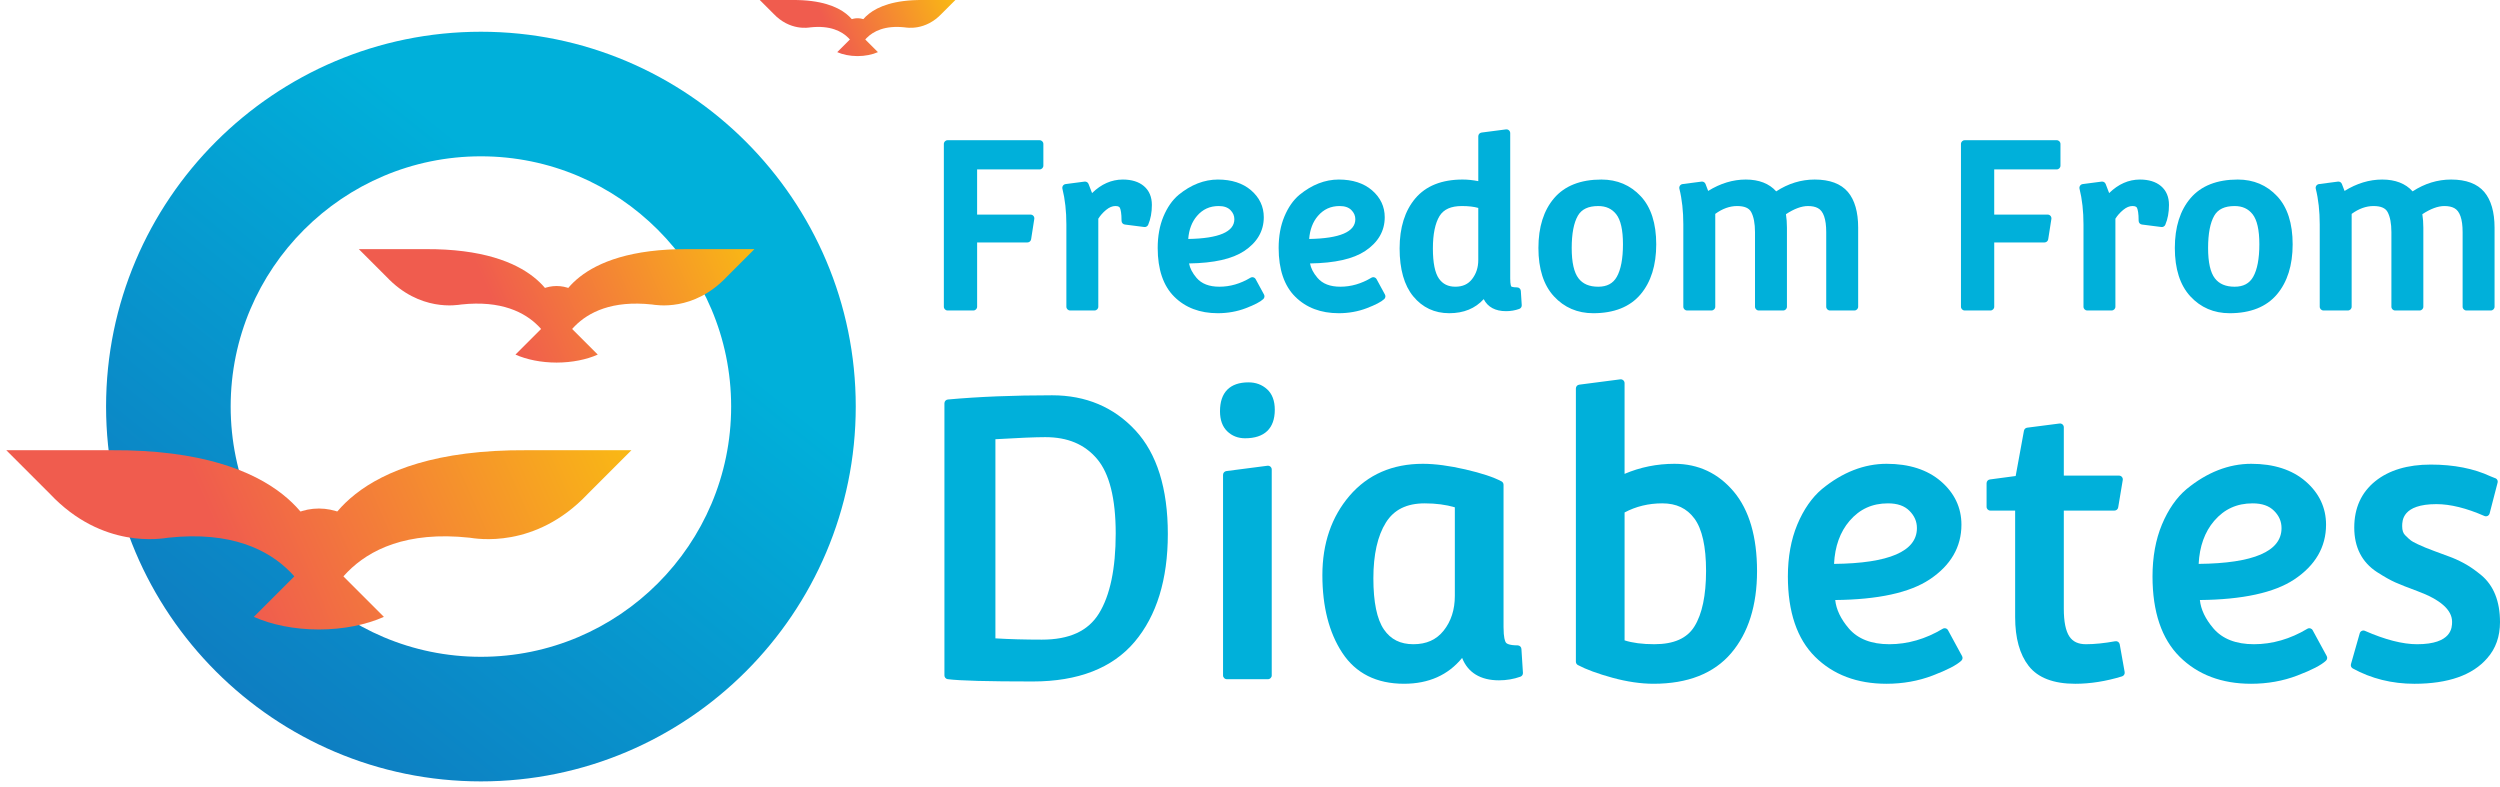 <?xml version="1.0" encoding="utf-8"?>
<!-- Generator: Adobe Illustrator 16.0.0, SVG Export Plug-In . SVG Version: 6.00 Build 0)  -->
<!DOCTYPE svg PUBLIC "-//W3C//DTD SVG 1.1//EN" "http://www.w3.org/Graphics/SVG/1.1/DTD/svg11.dtd">
<svg version="1.1" id="Layer_1" xmlns="http://www.w3.org/2000/svg" xmlns:xlink="http://www.w3.org/1999/xlink" x="0px" y="0px"
	 width="278.985px" height="87.799px" viewBox="0 0 278.985 87.799" enable-background="new 0 0 278.985 87.799"
	 xml:space="preserve">
<g>
	<g>
		<g>
			<path fill="#00B0DA" d="M116.016,15.647h-10.269c-0.233,0-0.419,0.187-0.419,0.419v18.163c0,0.232,0.186,0.419,0.419,0.419h2.876
				c0.23,0,0.418-0.187,0.418-0.419v-7.173h5.611c0.206,0,0.383-0.152,0.414-0.356l0.354-2.271c0.019-0.12-0.016-0.243-0.097-0.336
				c-0.08-0.093-0.197-0.146-0.318-0.146h-5.965v-5.041h6.975c0.231,0,0.418-0.187,0.418-0.419v-2.421
				C116.434,15.834,116.247,15.647,116.016,15.647z"/>
			<path fill="#00B0DA" d="M125.299,20.036c-1.254,0-2.408,0.507-3.432,1.511l-0.391-1.014c-0.068-0.182-0.258-0.291-0.445-0.267
				l-2.119,0.277c-0.118,0.017-0.225,0.082-0.293,0.18c-0.066,0.101-0.089,0.223-0.06,0.338c0.293,1.172,0.442,2.514,0.442,3.984
				v9.184c0,0.232,0.188,0.419,0.42,0.419h2.723c0.232,0,0.42-0.187,0.42-0.419v-9.823c0.222-0.355,0.512-0.685,0.869-0.979
				c0.354-0.292,0.697-0.435,1.046-0.435c0.399,0,0.471,0.156,0.502,0.222c0.08,0.177,0.177,0.568,0.177,1.429
				c0,0.21,0.156,0.39,0.364,0.415l2.17,0.277c0.183,0.024,0.364-0.079,0.438-0.25c0.275-0.639,0.412-1.382,0.412-2.21
				c0-0.897-0.3-1.606-0.892-2.108C127.079,20.282,126.285,20.036,125.299,20.036z"/>
			<path fill="#00B0DA" d="M140.123,31.152c-0.056-0.1-0.147-0.172-0.259-0.203c-0.107-0.029-0.227-0.014-0.325,0.046
				c-1.105,0.662-2.269,1-3.454,1c-1.152,0-1.989-0.324-2.56-0.989c-0.457-0.536-0.736-1.074-0.834-1.607
				c2.802-0.045,4.82-0.502,6.161-1.391c1.445-0.962,2.179-2.229,2.179-3.77c0-1.18-0.477-2.191-1.42-3.004
				c-0.925-0.793-2.169-1.198-3.705-1.198c-1.529,0-3.007,0.577-4.395,1.714c-0.688,0.58-1.252,1.392-1.681,2.417
				c-0.423,1.014-0.638,2.192-0.638,3.505c0,2.391,0.623,4.223,1.852,5.441c1.229,1.221,2.86,1.839,4.849,1.839
				c1.106,0,2.158-0.187,3.127-0.558c0.985-0.378,1.627-0.711,1.956-1.02c0.138-0.132,0.172-0.339,0.08-0.506L140.123,31.152z
				 M132.6,26.668c0.078-1.044,0.407-1.908,0.977-2.572c0.637-0.742,1.429-1.103,2.42-1.103c0.578,0,1.004,0.146,1.306,0.444
				c0.3,0.3,0.444,0.636,0.444,1.028C137.746,25.871,136.016,26.611,132.6,26.668z"/>
			<path fill="#00B0DA" d="M153.619,31.152c-0.055-0.1-0.146-0.172-0.258-0.203c-0.109-0.029-0.229-0.014-0.325,0.046
				c-1.106,0.662-2.269,1-3.455,1c-1.151,0-1.989-0.324-2.557-0.989c-0.459-0.536-0.737-1.074-0.832-1.607
				c2.8-0.045,4.816-0.502,6.155-1.391c1.446-0.962,2.181-2.229,2.181-3.77c0-1.18-0.477-2.191-1.419-3.004
				c-0.925-0.793-2.172-1.198-3.706-1.198c-1.529,0-3.007,0.577-4.393,1.714c-0.688,0.58-1.255,1.392-1.681,2.417
				c-0.424,1.014-0.639,2.192-0.639,3.505c0,2.391,0.622,4.223,1.852,5.441c1.228,1.221,2.859,1.839,4.849,1.839
				c1.106,0,2.157-0.187,3.127-0.558c0.986-0.378,1.626-0.711,1.954-1.02c0.139-0.132,0.173-0.339,0.08-0.506L153.619,31.152z
				 M146.095,26.668c0.081-1.044,0.408-1.908,0.979-2.572c0.638-0.742,1.431-1.103,2.419-1.103c0.58,0,1.007,0.146,1.308,0.444
				c0.299,0.3,0.446,0.636,0.446,1.028C151.246,25.871,149.512,26.611,146.095,26.668z"/>
			<path fill="#00B0DA" d="M169.296,32.07c-0.532,0-0.65-0.105-0.65-0.105c-0.004-0.005-0.115-0.162-0.115-0.889V14.855
				c0-0.119-0.053-0.235-0.142-0.315c-0.091-0.079-0.211-0.115-0.33-0.101l-2.727,0.354c-0.207,0.027-0.364,0.205-0.364,0.416v5.006
				c-0.614-0.119-1.199-0.179-1.751-0.179c-2.32,0-4.097,0.709-5.276,2.104c-1.163,1.375-1.753,3.253-1.753,5.581
				c0,2.327,0.514,4.127,1.522,5.35c1.027,1.249,2.381,1.882,4.019,1.882c1.609,0,2.896-0.528,3.844-1.571
				c0.447,0.883,1.294,1.343,2.488,1.343c0.519,0,1.014-0.084,1.479-0.251c0.176-0.063,0.29-0.233,0.277-0.422l-0.102-1.588
				C169.699,32.241,169.519,32.07,169.296,32.07z M162.408,31.995c-0.802,0-1.399-0.294-1.826-0.896
				c-0.451-0.639-0.68-1.771-0.68-3.367c0-1.603,0.252-2.824,0.743-3.627c0.464-0.748,1.278-1.112,2.496-1.112
				c0.728,0,1.34,0.071,1.826,0.211v5.804c0,0.837-0.227,1.537-0.694,2.139C163.832,31.716,163.223,31.995,162.408,31.995z"/>
			<path fill="#00B0DA" d="M178.707,20.036c-2.32,0-4.098,0.7-5.275,2.077c-1.164,1.357-1.754,3.229-1.754,5.559
				c0,2.335,0.582,4.147,1.726,5.391c1.153,1.254,2.632,1.89,4.396,1.89c2.322,0,4.097-0.709,5.276-2.104
				c1.163-1.375,1.75-3.253,1.75-5.581c0-2.336-0.58-4.143-1.727-5.369C181.945,20.662,180.468,20.036,178.707,20.036z
				 M180.424,30.894c-0.42,0.741-1.096,1.102-2.07,1.102c-0.998,0-1.721-0.308-2.202-0.936c-0.505-0.651-0.759-1.789-0.759-3.377
				c0-1.606,0.231-2.822,0.688-3.612c0.42-0.725,1.163-1.077,2.273-1.077c0.865,0,1.521,0.299,2.006,0.914
				c0.501,0.634,0.754,1.761,0.754,3.348C181.113,28.862,180.881,30.088,180.424,30.894z"/>
			<path fill="#00B0DA" d="M202.51,20.036c-1.514,0-2.956,0.444-4.295,1.319c-0.787-0.875-1.928-1.319-3.399-1.319
				c-1.429,0-2.839,0.428-4.195,1.272l-0.294-0.773c-0.07-0.184-0.256-0.296-0.447-0.269l-2.12,0.277
				c-0.119,0.017-0.224,0.082-0.291,0.18c-0.067,0.101-0.089,0.223-0.06,0.338c0.294,1.172,0.439,2.514,0.439,3.984v9.184
				c0,0.232,0.188,0.419,0.42,0.419h2.725c0.23,0,0.42-0.187,0.42-0.419V23.868c0.794-0.58,1.613-0.875,2.432-0.875
				c0.816,0,1.333,0.218,1.574,0.664c0.284,0.525,0.429,1.282,0.429,2.247v8.325c0,0.232,0.187,0.419,0.419,0.419h2.725
				c0.233,0,0.42-0.187,0.42-0.419v-8.83c0-0.524-0.038-1.026-0.11-1.496c0.911-0.604,1.741-0.91,2.466-0.91
				c0.446,0,0.811,0.077,1.094,0.23c0.621,0.324,0.934,1.226,0.934,2.681v8.325c0,0.232,0.188,0.419,0.421,0.419h2.725
				c0.229,0,0.418-0.187,0.418-0.419v-8.83c0-1.741-0.386-3.08-1.146-3.979C205.433,20.502,204.187,20.036,202.51,20.036z"/>
			<path fill="#00B0DA" d="M229.518,15.647h-10.269c-0.231,0-0.417,0.187-0.417,0.419v18.163c0,0.232,0.186,0.419,0.417,0.419h2.877
				c0.23,0,0.418-0.187,0.418-0.419v-7.173h5.612c0.206,0,0.381-0.152,0.412-0.356l0.355-2.271c0.018-0.12-0.018-0.243-0.097-0.336
				c-0.08-0.093-0.196-0.146-0.319-0.146h-5.964v-5.041h6.974c0.232,0,0.419-0.187,0.419-0.419v-2.421
				C229.937,15.834,229.75,15.647,229.518,15.647z"/>
			<path fill="#00B0DA" d="M238.802,20.036c-1.255,0-2.407,0.507-3.434,1.511l-0.388-1.014c-0.07-0.182-0.258-0.291-0.448-0.267
				l-2.117,0.277c-0.119,0.017-0.225,0.082-0.29,0.18c-0.07,0.101-0.092,0.223-0.063,0.338c0.293,1.172,0.443,2.514,0.443,3.984
				v9.184c0,0.232,0.187,0.419,0.418,0.419h2.725c0.231,0,0.418-0.187,0.418-0.419v-9.823c0.221-0.355,0.514-0.685,0.871-0.979
				c0.354-0.292,0.693-0.435,1.044-0.435c0.4,0,0.472,0.156,0.502,0.222c0.081,0.177,0.177,0.568,0.177,1.429
				c0,0.21,0.155,0.39,0.365,0.415l2.171,0.277c0.182,0.024,0.364-0.079,0.438-0.25c0.274-0.639,0.412-1.382,0.412-2.21
				c0-0.897-0.299-1.606-0.892-2.108C240.582,20.282,239.789,20.036,238.802,20.036z"/>
			<path fill="#00B0DA" d="M249.725,20.036c-2.321,0-4.098,0.7-5.273,2.077c-1.164,1.357-1.754,3.229-1.754,5.559
				c0,2.335,0.581,4.147,1.724,5.391c1.153,1.254,2.633,1.89,4.396,1.89c2.322,0,4.099-0.709,5.276-2.104
				c1.161-1.375,1.752-3.253,1.752-5.581c0-2.336-0.579-4.143-1.727-5.369C252.964,20.662,251.486,20.036,249.725,20.036z
				 M251.441,30.894c-0.42,0.741-1.098,1.102-2.07,1.102c-0.998,0-1.719-0.308-2.204-0.936c-0.502-0.651-0.757-1.789-0.757-3.377
				c0-1.606,0.232-2.822,0.688-3.612c0.42-0.725,1.164-1.077,2.273-1.077c0.865,0,1.521,0.299,2.006,0.914
				c0.5,0.634,0.754,1.761,0.754,3.348C252.131,28.862,251.899,30.088,251.441,30.894z"/>
			<path fill="#00B0DA" d="M277.228,21.42c-0.778-0.918-2.022-1.384-3.7-1.384c-1.512,0-2.957,0.444-4.294,1.319
				c-0.787-0.875-1.929-1.319-3.398-1.319c-1.432,0-2.839,0.428-4.197,1.272l-0.296-0.773c-0.067-0.184-0.258-0.296-0.445-0.269
				l-2.119,0.277c-0.117,0.017-0.223,0.082-0.291,0.18c-0.068,0.101-0.09,0.223-0.062,0.338c0.294,1.172,0.443,2.514,0.443,3.984
				v9.184c0,0.232,0.188,0.419,0.418,0.419h2.725c0.233,0,0.419-0.187,0.419-0.419V23.868c0.797-0.58,1.612-0.875,2.433-0.875
				c0.817,0,1.331,0.218,1.574,0.664c0.284,0.525,0.428,1.282,0.428,2.247v8.325c0,0.232,0.188,0.419,0.42,0.419h2.724
				c0.234,0,0.42-0.187,0.42-0.419v-8.83c0-0.524-0.038-1.026-0.111-1.496c0.913-0.604,1.74-0.91,2.467-0.91
				c0.447,0,0.813,0.077,1.095,0.23c0.619,0.324,0.933,1.226,0.933,2.681v8.325c0,0.232,0.189,0.419,0.42,0.419h2.725
				c0.234,0,0.42-0.187,0.42-0.419v-8.83C278.375,23.658,277.987,22.319,277.228,21.42z"/>
		</g>
		<g>
			<path fill="#00B0DA" d="M117.411,44.112c-4.298,0-8.212,0.158-11.633,0.47c-0.219,0.02-0.386,0.203-0.386,0.422v30.368
				c0,0.212,0.158,0.393,0.37,0.42c1.359,0.174,4.46,0.257,9.485,0.257c5.059,0,8.885-1.487,11.364-4.417
				c2.462-2.912,3.712-6.963,3.712-12.039c0-5.085-1.218-8.975-3.618-11.564C124.298,45.431,121.171,44.112,117.411,44.112z
				 M116.265,71.38c-1.865,0-3.606-0.047-5.183-0.143V49.014c2.605-0.153,4.476-0.231,5.564-0.231c2.497,0,4.387,0.792,5.772,2.42
				c1.386,1.629,2.089,4.43,2.089,8.328c0,3.921-0.63,6.926-1.871,8.93C121.422,70.425,119.334,71.38,116.265,71.38z"/>
			<path fill="#00B0DA" d="M141.439,51.975l-4.586,0.594c-0.211,0.027-0.369,0.207-0.369,0.42v22.384
				c0,0.233,0.189,0.422,0.424,0.422h4.587c0.231,0,0.423-0.188,0.423-0.422V52.394c0-0.122-0.053-0.238-0.143-0.318
				C141.683,51.997,141.561,51.96,141.439,51.975z"/>
			<path fill="#00B0DA" d="M139.328,42.669c-2.083,0-3.184,1.115-3.184,3.227c0,0.965,0.271,1.719,0.809,2.236
				c0.53,0.516,1.202,0.777,1.994,0.777c2.165,0,3.312-1.1,3.312-3.184c0-0.996-0.289-1.767-0.862-2.288
				C140.837,42.928,140.142,42.669,139.328,42.669z"/>
			<path fill="#00B0DA" d="M169.358,72.019c-1.017,0-1.257-0.236-1.309-0.309c-0.099-0.14-0.263-0.553-0.263-1.731V54.094
				c0-0.157-0.089-0.301-0.226-0.375c-0.89-0.475-2.209-0.911-4.034-1.335c-1.793-0.414-3.391-0.626-4.744-0.626
				c-3.398,0-6.15,1.2-8.181,3.567c-2.012,2.348-3.032,5.326-3.032,8.854c0,3.51,0.744,6.425,2.216,8.663
				c1.504,2.298,3.824,3.462,6.894,3.462c2.75,0,4.927-0.97,6.484-2.885c0.646,1.642,2.052,2.501,4.114,2.501
				c0.838,0,1.643-0.136,2.394-0.405c0.177-0.064,0.291-0.237,0.279-0.427l-0.17-2.675
				C169.767,72.192,169.582,72.019,169.358,72.019z M157.722,71.891c-1.453,0-2.526-0.538-3.284-1.644
				c-0.782-1.139-1.178-3.058-1.178-5.706c0-2.652,0.469-4.749,1.4-6.23c0.903-1.439,2.318-2.139,4.334-2.139
				c1.242,0,2.368,0.149,3.357,0.44v9.883c0,1.536-0.418,2.84-1.246,3.877C160.291,71.394,159.186,71.891,157.722,71.891z"/>
			<path fill="#00B0DA" d="M186.859,51.758c-1.949,0-3.821,0.378-5.567,1.124V42.754c0-0.123-0.052-0.239-0.144-0.318
				c-0.092-0.08-0.213-0.119-0.333-0.104l-4.588,0.596c-0.211,0.026-0.368,0.207-0.368,0.42v30.495c0,0.155,0.086,0.301,0.223,0.373
				c0.931,0.494,2.226,0.971,3.848,1.415c1.631,0.447,3.174,0.674,4.594,0.674c3.82,0,6.737-1.151,8.668-3.421
				c1.913-2.248,2.883-5.326,2.883-9.149c0-3.822-0.87-6.8-2.582-8.852C191.756,52.811,189.525,51.758,186.859,51.758z
				 M189.09,69.903c-0.83,1.337-2.298,1.987-4.484,1.987c-1.326,0-2.44-0.146-3.313-0.43V57.188
				c1.265-0.674,2.676-1.017,4.207-1.017c1.571,0,2.743,0.556,3.588,1.697c0.861,1.167,1.298,3.132,1.298,5.843
				C190.385,66.437,189.949,68.52,189.09,69.903z"/>
			<path fill="#00B0DA" d="M217.387,70.327c-0.055-0.101-0.148-0.175-0.259-0.206c-0.111-0.029-0.229-0.014-0.33,0.046
				c-1.907,1.143-3.915,1.724-5.962,1.724c-2,0-3.521-0.593-4.521-1.763c-0.898-1.051-1.405-2.114-1.515-3.17
				c4.765-0.045,8.309-0.816,10.537-2.298c2.352-1.563,3.547-3.618,3.547-6.107c0-1.903-0.774-3.534-2.294-4.844
				c-1.502-1.294-3.54-1.951-6.053-1.951c-2.509,0-4.938,0.947-7.218,2.818c-1.122,0.945-2.048,2.279-2.752,3.962
				c-0.697,1.672-1.051,3.621-1.051,5.791c0,3.95,1.021,6.967,3.035,8.963c2.012,1.999,4.69,3.013,7.965,3.013
				c1.826,0,3.563-0.309,5.161-0.921c1.626-0.62,2.673-1.162,3.199-1.658c0.139-0.132,0.173-0.342,0.079-0.51L217.387,70.327z
				 M204.668,62.927c0.094-1.957,0.677-3.57,1.73-4.799c1.129-1.316,2.533-1.956,4.288-1.956c1.053,0,1.839,0.272,2.398,0.833
				c0.559,0.559,0.832,1.19,0.832,1.93C213.917,61.524,210.805,62.866,204.668,62.927z"/>
			<path fill="#00B0DA" d="M236.371,71.626c-0.094-0.063-0.204-0.088-0.318-0.068c-1.214,0.221-2.315,0.333-3.279,0.333
				c-0.848,0-1.449-0.28-1.836-0.854c-0.418-0.62-0.629-1.663-0.629-3.099V56.978h5.65c0.208,0,0.385-0.148,0.418-0.352l0.51-3.059
				c0.021-0.123-0.014-0.247-0.094-0.342c-0.08-0.097-0.199-0.15-0.324-0.15h-6.16v-5.396c0-0.121-0.053-0.236-0.144-0.316
				s-0.212-0.117-0.335-0.102l-3.609,0.465c-0.183,0.024-0.328,0.163-0.361,0.345l-0.923,5.049l-2.88,0.384
				c-0.21,0.027-0.367,0.206-0.367,0.42v2.633c0,0.233,0.188,0.422,0.423,0.422h2.765v11.895c0,2.325,0.506,4.155,1.51,5.442
				c1.029,1.321,2.777,1.99,5.198,1.99c1.673,0,3.431-0.277,5.221-0.826c0.205-0.063,0.329-0.269,0.293-0.479l-0.552-3.1
				C236.527,71.789,236.463,71.69,236.371,71.626z"/>
			<path fill="#00B0DA" d="M258.078,70.327c-0.054-0.101-0.15-0.175-0.259-0.206c-0.111-0.029-0.23-0.014-0.331,0.046
				c-1.906,1.143-3.913,1.724-5.962,1.724c-1.999,0-3.519-0.593-4.52-1.763c-0.898-1.051-1.405-2.114-1.513-3.17
				c4.763-0.045,8.305-0.816,10.535-2.298c2.35-1.563,3.545-3.618,3.545-6.107c0-1.903-0.771-3.534-2.292-4.844
				c-1.503-1.294-3.54-1.951-6.053-1.951c-2.509,0-4.937,0.947-7.217,2.818c-1.124,0.945-2.049,2.279-2.753,3.962
				c-0.697,1.672-1.051,3.621-1.051,5.791c0,3.95,1.02,6.967,3.033,8.963c2.013,1.999,4.692,3.013,7.966,3.013
				c1.829,0,3.565-0.309,5.164-0.921c1.624-0.62,2.67-1.162,3.196-1.658c0.14-0.132,0.174-0.342,0.084-0.51L258.078,70.327z
				 M245.357,62.927c0.097-1.957,0.678-3.57,1.731-4.799c1.13-1.316,2.534-1.956,4.288-1.956c1.055,0,1.839,0.272,2.398,0.833
				c0.562,0.559,0.831,1.19,0.831,1.93C254.606,61.524,251.498,62.866,245.357,62.927z"/>
			<path fill="#00B0DA" d="M276.878,64.171c-0.672-0.553-1.316-0.997-1.917-1.318c-0.597-0.322-1.177-0.581-1.717-0.771
				c-0.52-0.183-1.031-0.372-1.538-0.569l-1.042-0.402c-0.177-0.07-0.458-0.193-0.844-0.372c-0.455-0.211-0.674-0.347-0.774-0.423
				c-0.152-0.112-0.373-0.314-0.653-0.597c-0.219-0.218-0.324-0.542-0.324-0.996c0-0.61,0-2.465,3.823-2.465
				c1.547,0,3.349,0.444,5.354,1.323c0.116,0.05,0.244,0.046,0.354-0.006c0.111-0.056,0.193-0.156,0.227-0.276l0.89-3.44
				c0.033-0.127,0.006-0.262-0.075-0.365c-0.062-0.081-0.152-0.137-0.255-0.156c-0.067-0.021-0.222-0.084-0.452-0.18
				c-1.859-0.871-4.105-1.314-6.678-1.314c-2.579,0-4.662,0.625-6.189,1.855c-1.558,1.255-2.347,2.994-2.347,5.173
				c0,2.195,0.851,3.866,2.531,4.964c0.808,0.521,1.5,0.911,2.052,1.156c0.543,0.242,1.368,0.567,2.447,0.966
				c2.578,0.947,3.887,2.101,3.887,3.426c0,0.62,0,2.508-3.909,2.508c-1.605,0-3.563-0.503-5.82-1.494
				c-0.11-0.05-0.239-0.048-0.349,0.007c-0.111,0.05-0.193,0.147-0.227,0.266l-0.979,3.441c-0.053,0.188,0.031,0.39,0.203,0.484
				c2.064,1.135,4.377,1.71,6.873,1.71c3.765,0,6.502-0.964,8.133-2.86c0.945-1.067,1.423-2.419,1.423-4.02
				C278.985,67.096,278.275,65.329,276.878,64.171z"/>
		</g>
	</g>
	<g>
		<g>
			<g>
				<linearGradient id="SVGID_1_" gradientUnits="userSpaceOnUse" x1="61.721" y1="34.67" x2="61.721" y2="34.67">
					<stop  offset="0" style="stop-color:#F7B617"/>
					<stop  offset="1" style="stop-color:#F05C4E"/>
				</linearGradient>
				<path fill="url(#SVGID_1_)" d="M61.721,34.67"/>
			</g>
		</g>
	</g>
	<linearGradient id="SVGID_2_" gradientUnits="userSpaceOnUse" x1="26.986" y1="78.658" x2="67.558" y2="28.04">
		<stop  offset="0" style="stop-color:#0E7DC1"/>
		<stop  offset="0.995" style="stop-color:#00B0DA"/>
	</linearGradient>
	<path fill="url(#SVGID_2_)" d="M53.665,3.542c-23.063,0-41.828,18.763-41.828,41.825c0,23.067,18.766,41.832,41.828,41.832
		c23.067,0,41.832-18.765,41.832-41.832C95.497,22.305,76.732,3.542,53.665,3.542z M53.665,73.296
		c-15.397,0-27.924-12.527-27.924-27.929c0-15.396,12.526-27.923,27.924-27.923c15.399,0,27.927,12.527,27.927,27.923
		C81.592,60.769,69.064,73.296,53.665,73.296z"/>
	<linearGradient id="SVGID_3_" gradientUnits="userSpaceOnUse" x1="35.565" y1="61.076" x2="35.565" y2="61.076">
		<stop  offset="0" style="stop-color:#F9B715"/>
		<stop  offset="1" style="stop-color:#F05C4E"/>
	</linearGradient>
	<path fill="url(#SVGID_3_)" d="M35.564,61.075"/>
	<g>
		<linearGradient id="SVGID_4_" gradientUnits="userSpaceOnUse" x1="70.472" y1="51.373" x2="28.705" y2="69.863">
			<stop  offset="0" style="stop-color:#F9B715"/>
			<stop  offset="1" style="stop-color:#F05C4E"/>
		</linearGradient>
		<path fill="url(#SVGID_4_)" d="M35.583,61.584l-7.257,7.255c1.975,0.876,4.5,1.405,7.257,1.408
			c2.759-0.003,5.283-0.532,7.257-1.408L35.583,61.584z"/>
		<linearGradient id="SVGID_5_" gradientUnits="userSpaceOnUse" x1="67.741" y1="45.291" x2="26.029" y2="63.757">
			<stop  offset="0" style="stop-color:#F9B715"/>
			<stop  offset="1" style="stop-color:#F05C4E"/>
		</linearGradient>
		<path fill="url(#SVGID_5_)" d="M35.583,56.748c-1.735,0.005-3.309,0.686-4.479,1.789l4.479,4.373l4.479-4.373
			C38.893,57.434,37.318,56.753,35.583,56.748z"/>
		<linearGradient id="SVGID_6_" gradientUnits="userSpaceOnUse" x1="64.799" y1="39.4" x2="23.51" y2="57.678">
			<stop  offset="0" style="stop-color:#F9B715"/>
			<stop  offset="1" style="stop-color:#F05C4E"/>
		</linearGradient>
		<path fill="url(#SVGID_6_)" d="M58.797,50.241c-20.271-0.13-22.988,9.63-23.214,10.625c-0.224-0.995-2.942-10.755-23.213-10.625
			H0.702l4.883,4.883c5.874,6.218,12.487,4.973,13.187,4.88c14.087-1.516,16.594,8.509,16.812,9.54
			c0.221-1.031,2.726-11.056,16.813-9.54c0.7,0.093,7.313,1.338,13.187-4.88l4.882-4.883H58.797z"/>
	</g>
	<g>
		<linearGradient id="SVGID_7_" gradientUnits="userSpaceOnUse" x1="84.195" y1="28.518" x2="57.761" y2="40.22">
			<stop  offset="0" style="stop-color:#F9B715"/>
			<stop  offset="1" style="stop-color:#F05C4E"/>
		</linearGradient>
		<path fill="url(#SVGID_7_)" d="M62.114,34.979l-4.593,4.592c1.25,0.554,2.848,0.888,4.593,0.891
			c1.744-0.003,3.344-0.337,4.593-0.891L62.114,34.979z"/>
		<linearGradient id="SVGID_8_" gradientUnits="userSpaceOnUse" x1="82.463" y1="24.669" x2="56.067" y2="36.354">
			<stop  offset="0" style="stop-color:#F9B715"/>
			<stop  offset="1" style="stop-color:#F05C4E"/>
		</linearGradient>
		<path fill="url(#SVGID_8_)" d="M62.114,31.918c-1.098,0.004-2.095,0.434-2.835,1.133l2.835,2.768l2.834-2.768
			C64.208,32.352,63.211,31.922,62.114,31.918z"/>
		<linearGradient id="SVGID_9_" gradientUnits="userSpaceOnUse" x1="80.603" y1="20.941" x2="54.475" y2="32.508">
			<stop  offset="0" style="stop-color:#F9B715"/>
			<stop  offset="1" style="stop-color:#F05C4E"/>
		</linearGradient>
		<path fill="url(#SVGID_9_)" d="M76.805,27.801c-12.828-0.082-14.548,6.095-14.69,6.726c-0.142-0.631-1.861-6.808-14.69-6.726
			h-7.383l3.09,3.09c3.716,3.936,7.902,3.146,8.344,3.088c8.915-0.96,10.5,5.385,10.64,6.038c0.141-0.653,1.724-6.998,10.641-6.038
			c0.442,0.059,4.627,0.848,8.345-3.088l3.089-3.09H76.805z"/>
	</g>
	<g>
		<linearGradient id="SVGID_10_" gradientUnits="userSpaceOnUse" x1="106.617" y1="0.353" x2="93.548" y2="6.139">
			<stop  offset="0" style="stop-color:#F9B715"/>
			<stop  offset="1" style="stop-color:#F05C4E"/>
		</linearGradient>
		<path fill="url(#SVGID_10_)" d="M95.7,3.549l-2.271,2.27c0.618,0.273,1.407,0.439,2.271,0.441
			c0.861-0.002,1.651-0.168,2.271-0.441L95.7,3.549z"/>
		<linearGradient id="SVGID_11_" gradientUnits="userSpaceOnUse" x1="105.763" y1="-1.55" x2="92.709" y2="4.229">
			<stop  offset="0" style="stop-color:#F9B715"/>
			<stop  offset="1" style="stop-color:#F05C4E"/>
		</linearGradient>
		<path fill="url(#SVGID_11_)" d="M95.7,2.035c-0.545,0.002-1.038,0.214-1.403,0.56L95.7,3.963l1.4-1.368
			C96.734,2.249,96.242,2.037,95.7,2.035z"/>
		<linearGradient id="SVGID_12_" gradientUnits="userSpaceOnUse" x1="104.842" y1="-3.392" x2="91.922" y2="2.328">
			<stop  offset="0" style="stop-color:#F9B715"/>
			<stop  offset="1" style="stop-color:#F05C4E"/>
		</linearGradient>
		<path fill="url(#SVGID_12_)" d="M102.963,0c-6.342-0.041-7.194,3.014-7.263,3.324C95.629,3.014,94.778-0.041,88.437,0h-3.651
			l1.527,1.527c1.838,1.944,3.907,1.555,4.127,1.526c4.406-0.474,5.191,2.663,5.261,2.985c0.067-0.322,0.853-3.459,5.259-2.985
			c0.221,0.028,2.289,0.418,4.127-1.526L106.614,0H102.963z"/>
	</g>
</g>
</svg>
